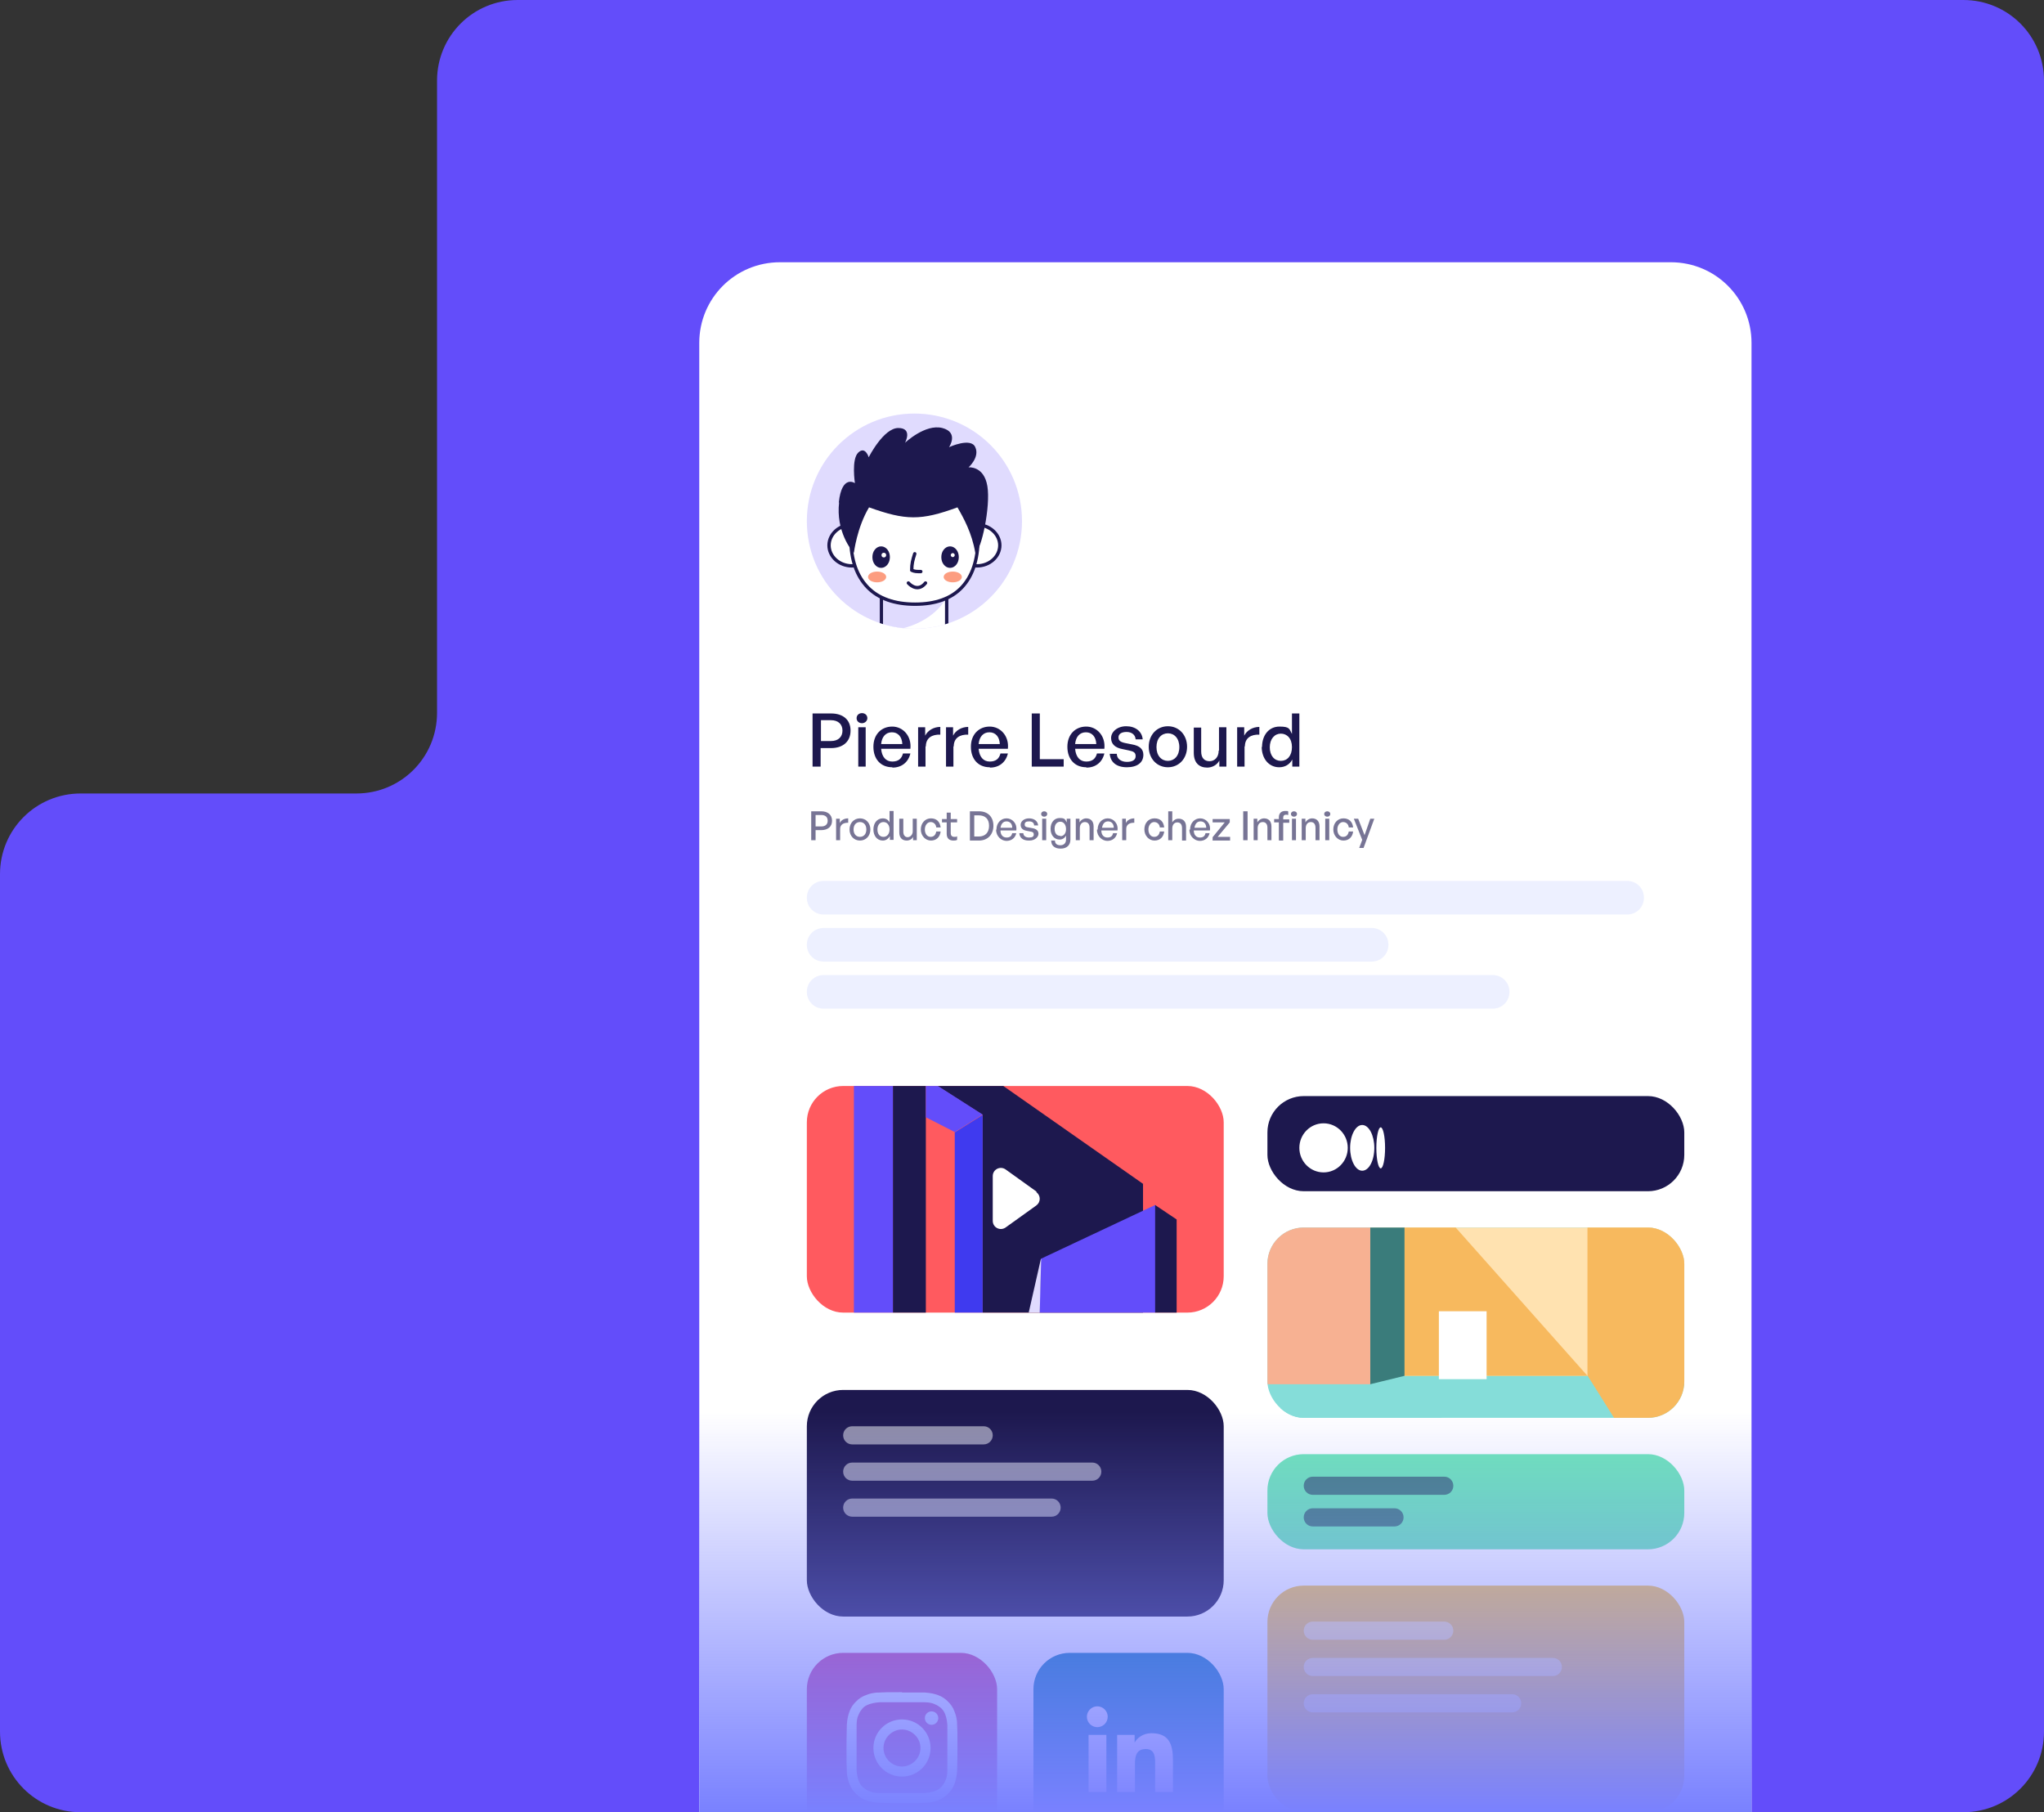 <?xml version="1.0" encoding="UTF-8"?>
<svg xmlns="http://www.w3.org/2000/svg" xmlns:xlink="http://www.w3.org/1999/xlink" version="1.1" viewBox="0 0 608 539">
  <rect x="0" y="0" width="608" height="539" fill="#333333" stroke="none"/>
  <defs>
    <style>
      .cls-1, .cls-2 {
        fill: none;
      }

      .cls-3 {
        fill-rule: evenodd;
      }

      .cls-3, .cls-4 {
        fill: #634dfa;
      }

      .cls-5, .cls-2, .cls-6 {
        stroke-linecap: round;
      }

      .cls-5, .cls-2, .cls-6, .cls-7 {
        stroke: #1d184e;
      }

      .cls-5, .cls-8, .cls-9 {
        fill: #1d184e;
      }

      .cls-10 {
        isolation: isolate;
        opacity: .6;
      }

      .cls-2 {
        stroke-linejoin: round;
      }

      .cls-11 {
        fill: #fc9d80;
      }

      .cls-12 {
        fill: #ffe2b0;
      }

      .cls-6, .cls-13, .cls-7, .cls-14 {
        fill: #fff;
      }

      .cls-13, .cls-9 {
        opacity: .5;
      }

      .cls-15 {
        fill: #6ee7b7;
      }

      .cls-16 {
        clip-path: url(#clippath-1);
      }

      .cls-17 {
        clip-path: url(#clippath-3);
      }

      .cls-18 {
        clip-path: url(#clippath-2);
      }

      .cls-19 {
        fill: #3f3aef;
      }

      .cls-20 {
        fill: #ff5a5f;
      }

      .cls-21 {
        fill: url(#Dégradé_sans_nom);
      }

      .cls-22 {
        fill: #ca3a94;
      }

      .cls-23 {
        fill: #85ddd9;
      }

      .cls-24 {
        fill: #3a7c7b;
      }

      .cls-25 {
        fill: #edf0ff;
      }

      .cls-26 {
        fill: #0075b0;
      }

      .cls-27 {
        fill: #f7b95e;
      }

      .cls-28 {
        fill: #f7b192;
      }

      .cls-29 {
        clip-path: url(#clippath);
      }

      .cls-30 {
        fill: #f6c850;
      }

      .cls-31 {
        fill: #e0dbfe;
      }
    </style>
    <clipPath id="clippath">
      <path class="cls-1" d="M208,102c0-13.3,10.7-24,24-24h265c13.3,0,24,10.7,24,24v437H208V102Z"/>
    </clipPath>
    <clipPath id="clippath-1">
      <path class="cls-1" d="M272,123h0c17.7,0,32,14.3,32,32s-14.3,32-32,32-32-14.3-32-32,14.3-32,32-32Z"/>
    </clipPath>
    <clipPath id="clippath-2">
      <rect class="cls-1" x="240" y="323" width="124" height="67.4" rx="10.8" ry="10.8"/>
    </clipPath>
    <linearGradient id="Dégradé_sans_nom" data-name="Dégradé sans nom" x1="364.5" y1="398" x2="364.5" y2="1" gradientTransform="translate(0 540) scale(1 -1)" gradientUnits="userSpaceOnUse">
      <stop offset=".7" stop-color="#7981ff" stop-opacity="0"/>
      <stop offset="1" stop-color="#7981ff"/>
    </linearGradient>
    <clipPath id="clippath-3">
      <rect class="cls-1" x="377" y="365.1" width="124" height="56.6" rx="10.8" ry="10.8"/>
    </clipPath>
  </defs>
  <!-- Generator: Adobe Illustrator 28.6.0, SVG Export Plug-In . SVG Version: 1.2.0 Build 709)  -->
  <g>
    <g id="Calque_1">
      <path class="cls-3" d="M608,24c0-13.3-10.7-24-24-24H154c-13.3,0-24,10.7-24,24v188c0,13.3-10.7,24-24,24H24c-13.3,0-24,10.7-24,24v255c0,13.3,10.7,24,24,24h560c13.3,0,24-10.7,24-24V24Z"/>
      <g class="cls-29">
        <g>
          <path class="cls-14" d="M208,102c0-13.3,10.7-24,24-24h265c13.3,0,24,10.7,24,24v437H208V102Z"/>
          <g class="cls-16">
            <g>
              <path class="cls-31" d="M272,123h0c17.7,0,32,14.3,32,32h0c0,17.7-14.3,32-32,32h0c-17.7,0-32-14.3-32-32h0c0-17.7,14.3-32,32-32Z"/>
              <path class="cls-6" d="M277.7,164.1h-11.6c-2.2,0-3.9,1.7-3.9,3.9v28.5c0,2.2,1.8,3.9,3.9,3.9h11.6c2.2,0,3.9-1.7,3.9-3.9v-28.5c0-2.2-1.8-3.9-3.9-3.9Z"/>
              <path class="cls-31" d="M262.7,187.5v-11.6h19.5c-1.5,5.9-10.2,11.9-19.5,11.6Z"/>
              <path class="cls-7" d="M260.2,162.2c0,3.3-3,6.1-6.8,6.1s-6.8-2.8-6.8-6.1,3-6.1,6.8-6.1,6.8,2.8,6.8,6.1Z"/>
              <path class="cls-7" d="M283.8,162.2c0,3.3,3,6.1,6.8,6.1s6.8-2.8,6.8-6.1-3-6.1-6.8-6.1-6.8,2.8-6.8,6.1Z"/>
              <path class="cls-6" d="M290.9,160.2c0,6.4-1.7,11.2-4.8,14.5-3.1,3.3-7.8,5-13.9,5s-10.9-1.7-14.1-5c-3.2-3.3-5-8.1-5-14.5s1.8-10.9,5-13.9c3.2-3,7.9-4.5,14.1-4.5s10.8,1.5,13.9,4.5c3.1,3,4.8,7.5,4.8,13.9h0Z"/>
              <path class="cls-2" d="M272.1,164.7c-.6,1.9-.9,2.9-.9,4.9.8.4,1.5.4,2.7.4"/>
              <path class="cls-5" d="M262.1,168.4c.6,0,1.1-.3,1.5-.8.4-.5.6-1.2.6-1.9s-.2-1.4-.6-1.9c-.4-.5-.9-.8-1.5-.8s-1.1.3-1.5.8c-.4.5-.6,1.2-.6,1.9s.2,1.4.6,1.9c.4.5.9.8,1.5.8Z"/>
              <path class="cls-14" d="M262.9,165.8c.4,0,.7-.3.7-.7s-.3-.7-.7-.7-.7.3-.7.7.3.7.7.7Z"/>
              <path class="cls-5" d="M282.6,168.4c.6,0,1.1-.3,1.5-.8.4-.5.6-1.2.6-1.9s-.2-1.4-.6-1.9c-.4-.5-.9-.8-1.5-.8s-1.1.3-1.5.8c-.4.5-.6,1.2-.6,1.9s.2,1.4.6,1.9c.4.5.9.8,1.5.8Z"/>
              <path class="cls-14" d="M283.4,165.7c.3,0,.6-.3.6-.6s-.3-.6-.6-.6-.6.3-.6.6.3.6.6.6Z"/>
              <path class="cls-2" d="M270.2,173.4c.9,1,3.1,2.5,5.1,0"/>
              <path class="cls-11" d="M260.9,173.2c1.5,0,2.7-.7,2.7-1.6s-1.2-1.6-2.7-1.6-2.7.7-2.7,1.6,1.2,1.6,2.7,1.6Z"/>
              <path class="cls-11" d="M283.4,173.2c1.5,0,2.7-.7,2.7-1.6s-1.2-1.6-2.7-1.6-2.7.7-2.7,1.6,1.2,1.6,2.7,1.6Z"/>
              <path class="cls-8" d="M249.6,149.4c-1,8.5,3.6,14.3,4.4,15,0,0,.9-7.5,4.5-13.5,10.9,3.9,15.4,4,26.3,0,1.8,3.1,4.3,7.6,5.3,13.5,1.8-.7,4.6-13.8,3.6-19.8-1-6.1-5.6-5.6-5.6-5.6,0,0,3.4-3,2-6-1.3-3-7.8,0-7.8,0,0,0,3-4.4-2-5.7-5.1-1.3-11.1,4.4-11.1,4.4,0,0,2.4-4.4-2-4.4s-8.8,8.7-8.8,8.7c0,0-1-3.4-3.1-1.4s-1,9.1-1,9.1c0,0-3.9-2.7-4.8,5.8h0Z"/>
            </g>
          </g>
          <path class="cls-8" d="M247.2,222.5h-3.1v5.5h-2.4v-15.8h5.5c3.5,0,5.8,1.8,5.8,5.1s-2.3,5.2-5.8,5.2ZM247.2,214.2h-3v6.2h3c2.1,0,3.4-1.2,3.4-3.1s-1.3-3.1-3.4-3.1ZM258,213.6c0,.8-.7,1.5-1.6,1.5s-1.6-.6-1.6-1.5.7-1.5,1.6-1.5,1.6.6,1.6,1.5ZM257.5,228h-2.2v-11.7h2.2v11.7ZM265.4,228.2c-3.4,0-5.6-2.4-5.6-6.1s2.4-6,5.6-6,5.8,2.8,5.4,6.6h-8.7c.2,2.4,1.4,3.8,3.3,3.8s2.8-.9,3.2-2.4h2.2c-.6,2.6-2.6,4.2-5.3,4.2ZM265.3,217.8c-1.8,0-3,1.3-3.2,3.5h6.3c-.1-2.2-1.3-3.5-3.1-3.5ZM275.3,222v6h-2.2v-11.7h2.1v2.5c.8-1.6,2.6-2.6,4.5-2.6v2.3c-2.5-.1-4.3,1-4.3,3.5ZM283.6,222v6h-2.2v-11.7h2.1v2.5c.8-1.6,2.6-2.6,4.5-2.6v2.3c-2.5-.1-4.3,1-4.3,3.5ZM294.4,228.2c-3.4,0-5.6-2.4-5.6-6.1s2.4-6,5.6-6,5.8,2.8,5.4,6.6h-8.7c.2,2.4,1.4,3.8,3.3,3.8s2.8-.9,3.2-2.4h2.2c-.6,2.6-2.6,4.2-5.3,4.2ZM294.3,217.8c-1.8,0-3,1.3-3.2,3.5h6.3c-.1-2.2-1.3-3.5-3.1-3.5ZM316.5,228h-9.6v-15.8h2.4v13.6h7.1v2.2ZM323.1,228.2c-3.4,0-5.6-2.4-5.6-6.1s2.4-6,5.6-6,5.8,2.8,5.4,6.6h-8.7c.2,2.4,1.4,3.8,3.3,3.8s2.8-.9,3.2-2.4h2.2c-.6,2.6-2.6,4.2-5.3,4.2ZM323,217.8c-1.8,0-3,1.3-3.2,3.5h6.3c-.1-2.2-1.3-3.5-3.1-3.5ZM340.1,224.5c0,2.3-1.8,3.7-4.9,3.7s-4.9-1.5-5.1-4h2.1c0,1.5,1.3,2.4,3,2.4s2.6-.6,2.6-1.7-.6-1.4-2-1.7l-1.9-.4c-2.2-.4-3.4-1.5-3.4-3.3s1.8-3.5,4.5-3.5,4.7,1.5,4.9,3.9h-2.1c-.1-1.4-1.2-2.2-2.7-2.2s-2.4.6-2.4,1.6.6,1.4,2,1.7l2,.4c2.3.4,3.4,1.4,3.4,3.1ZM347.4,228.2c-3.3,0-5.7-2.6-5.7-6.1s2.4-6.1,5.7-6.1,5.7,2.6,5.7,6.1-2.4,6.1-5.7,6.1ZM347.4,226.3c1.9,0,3.4-1.5,3.4-4.1s-1.5-4.1-3.4-4.1-3.4,1.5-3.4,4.1,1.5,4.1,3.4,4.1ZM362.6,223.2v-6.9h2.2v11.7h-2.1v-1.8c-.6,1.2-2,2.1-3.6,2.1-2.4,0-4-1.4-4-4.4v-7.5h2.2v7.1c0,2,1,2.9,2.5,2.9s2.7-1.2,2.7-3.1ZM370.2,222v6h-2.2v-11.7h2.1v2.5c.8-1.6,2.6-2.6,4.5-2.6v2.3c-2.5-.1-4.3,1-4.3,3.5ZM375.4,222.2c0-3.5,2-6.1,5.2-6.1s2.9.8,3.7,2.2v-6.1h2.2v15.8h-2.1v-2.1c-.8,1.5-2.2,2.3-3.9,2.3-3.1,0-5.2-2.6-5.2-6.1ZM377.7,222.2c0,2.6,1.4,4.1,3.3,4.1s3.3-1.5,3.3-4.1-1.5-4-3.3-4-3.3,1.5-3.3,4.1Z"/>
          <path class="cls-25" d="M245,262h239c2.8,0,5,2.2,5,5h0c0,2.8-2.2,5-5,5h-239c-2.8,0-5-2.2-5-5h0c0-2.8,2.2-5,5-5Z"/>
          <path class="cls-25" d="M245,276h163c2.8,0,5,2.2,5,5h0c0,2.8-2.2,5-5,5h-163c-2.8,0-5-2.2-5-5h0c0-2.8,2.2-5,5-5Z"/>
          <path class="cls-25" d="M245,290h199c2.8,0,5,2.2,5,5h0c0,2.8-2.2,5-5,5h-199c-2.8,0-5-2.2-5-5h0c0-2.8,2.2-5,5-5Z"/>
          <g class="cls-18">
            <rect class="cls-20" x="240" y="323" width="124" height="67.4" rx="10.8" ry="10.8"/>
            <g>
              <path class="cls-8" d="M265.6,300l74.4,52.1v60.7h-47.7v-81.2l-16.9-10.8v91.5h-9.8v-112.3Z"/>
              <path class="cls-19" d="M284,336.8l8.3-5.2v81.2s-8.3.5-8.3,0v-76Z"/>
              <path class="cls-4" d="M275.4,332.3l8.6,4.4,8.3-5.2-16.9-10.8v11.5Z"/>
              <path class="cls-4" d="M343.6,358.4l-34,16-.9,37.5h35v-53.5Z"/>
              <path class="cls-31" d="M309.6,374.5l-8.5,37.5h7.6l1-37.5Z"/>
              <path class="cls-4" d="M265.6,300l-11.6,7.2v104.7h11.6v-112Z"/>
              <path class="cls-8" d="M343.6,358.4l6.4,4.3v49.2h-6.4v-53.5Z"/>
            </g>
            <path class="cls-14" d="M308.3,354.4l-9.2-6.6c-1.6-1.1-3.8,0-3.8,2v13.3c0,2,2.2,3.1,3.8,2l9.2-6.6c1.3-1,1.3-2.9,0-3.9Z"/>
          </g>
          <rect class="cls-8" x="240" y="413.4" width="124" height="67.4" rx="10.8" ry="10.8"/>
          <path class="cls-13" d="M253.5,445.7h59.3c1.5,0,2.7,1.2,2.7,2.7h0c0,1.5-1.2,2.7-2.7,2.7h-59.3c-1.5,0-2.7-1.2-2.7-2.7h0c0-1.5,1.2-2.7,2.7-2.7Z"/>
          <path class="cls-13" d="M253.5,435h71.4c1.5,0,2.7,1.2,2.7,2.7h0c0,1.5-1.2,2.7-2.7,2.7h-71.4c-1.5,0-2.7-1.2-2.7-2.7h0c0-1.5,1.2-2.7,2.7-2.7Z"/>
          <path class="cls-13" d="M253.5,424.2h39.1c1.5,0,2.7,1.2,2.7,2.7h0c0,1.5-1.2,2.7-2.7,2.7h-39.1c-1.5,0-2.7-1.2-2.7-2.7h0c0-1.5,1.2-2.7,2.7-2.7Z"/>
          <rect class="cls-22" x="240" y="491.6" width="56.6" height="56.6" rx="10.8" ry="10.8"/>
          <path class="cls-14" d="M268.3,506.3c4.4,0,4.9,0,6.7,0,1.6,0,2.5.3,3.1.6.8.3,1.3.7,1.9,1.2.6.6.9,1.1,1.2,1.9.2.6.5,1.5.6,3.1,0,1.7,0,2.3,0,6.7s0,4.9,0,6.7c0,1.6-.3,2.5-.6,3.1-.3.8-.7,1.3-1.2,1.9-.6.6-1.1.9-1.9,1.2-.6.2-1.5.5-3.1.6-1.7,0-2.3,0-6.7,0s-4.9,0-6.7,0c-1.6,0-2.5-.3-3.1-.6-.8-.3-1.3-.7-1.9-1.2-.6-.6-.9-1.1-1.2-1.9-.2-.6-.5-1.5-.6-3.1,0-1.7,0-2.3,0-6.7s0-4.9,0-6.7c0-1.6.3-2.5.6-3.1.3-.8.7-1.3,1.2-1.9s1.1-.9,1.9-1.2c.6-.2,1.5-.5,3.1-.6,1.7,0,2.3,0,6.7,0ZM268.3,503.3c-4.5,0-5.1,0-6.8.1-1.8,0-3,.4-4,.8-1.1.4-2,1-2.9,1.9-.9.9-1.5,1.8-1.9,2.9-.4,1.1-.7,2.3-.8,4,0,1.8-.1,2.3-.1,6.8s0,5.1.1,6.8c0,1.8.4,3,.8,4,.4,1.1,1,2,1.9,2.9.9.9,1.8,1.5,2.9,1.9,1.1.4,2.3.7,4,.8,1.8,0,2.3.1,6.8.1s5.1,0,6.8-.1c1.8,0,3-.4,4-.8,1.1-.4,2-1,2.9-1.9.9-.9,1.5-1.8,1.9-2.9.4-1.1.7-2.3.8-4,0-1.8.1-2.3.1-6.8s0-5.1-.1-6.8c0-1.8-.4-3-.8-4-.4-1.1-1-2-1.9-2.9-.9-.9-1.8-1.5-2.9-1.9-1.1-.4-2.3-.7-4-.8-1.8,0-2.3,0-6.8,0Z"/>
          <path class="cls-14" d="M268.3,511.4c-4.7,0-8.5,3.8-8.5,8.5s3.8,8.5,8.5,8.5,8.5-3.8,8.5-8.5-3.8-8.5-8.5-8.5ZM268.3,525.4c-3,0-5.5-2.5-5.5-5.5s2.5-5.5,5.5-5.5,5.5,2.5,5.5,5.5-2.5,5.5-5.5,5.5Z"/>
          <path class="cls-14" d="M277.1,513c1.1,0,2-.9,2-2s-.9-2-2-2-2,.9-2,2,.9,2,2,2Z"/>
          <rect class="cls-26" x="307.4" y="491.6" width="56.6" height="56.6" rx="10.8" ry="10.8"/>
          <path class="cls-14" d="M323.8,516h5.3v17h-5.3v-17ZM326.4,507.5c1.7,0,3.1,1.4,3.1,3.1s-1.4,3.1-3.1,3.1-3.1-1.4-3.1-3.1c0-1.7,1.4-3.1,3.1-3.1Z"/>
          <path class="cls-14" d="M332.4,516h5.1v2.3h0c.7-1.3,2.4-2.8,5-2.8,5.4,0,6.4,3.5,6.4,8.1v9.4h-5.3v-8.3c0-2,0-4.5-2.8-4.5s-3.2,2.2-3.2,4.4v8.4h-5.3v-17Z"/>
          <rect class="cls-30" x="377" y="471.6" width="124" height="67.4" rx="10.8" ry="10.8"/>
          <path class="cls-13" d="M390.5,482.3h39.1c1.5,0,2.7,1.2,2.7,2.7h0c0,1.5-1.2,2.7-2.7,2.7h-39.1c-1.5,0-2.7-1.2-2.7-2.7h0c0-1.5,1.2-2.7,2.7-2.7Z"/>
          <path class="cls-13" d="M390.5,493.1h71.4c1.5,0,2.7,1.2,2.7,2.7h0c0,1.5-1.2,2.7-2.7,2.7h-71.4c-1.5,0-2.7-1.2-2.7-2.7h0c0-1.5,1.2-2.7,2.7-2.7Z"/>
          <path class="cls-13" d="M390.5,503.9h59.3c1.5,0,2.7,1.2,2.7,2.7h0c0,1.5-1.2,2.7-2.7,2.7h-59.3c-1.5,0-2.7-1.2-2.7-2.7h0c0-1.5,1.2-2.7,2.7-2.7Z"/>
          <rect class="cls-15" x="377" y="432.5" width="124" height="28.3" rx="10.8" ry="10.8"/>
          <path class="cls-9" d="M390.5,439.2h39.1c1.5,0,2.7,1.2,2.7,2.7h0c0,1.5-1.2,2.7-2.7,2.7h-39.1c-1.5,0-2.7-1.2-2.7-2.7h0c0-1.5,1.2-2.7,2.7-2.7Z"/>
          <path class="cls-9" d="M390.5,448.6h24.3c1.5,0,2.7,1.2,2.7,2.7h0c0,1.5-1.2,2.7-2.7,2.7h-24.3c-1.5,0-2.7-1.2-2.7-2.7h0c0-1.5,1.2-2.7,2.7-2.7Z"/>
        </g>
      </g>
      <path class="cls-21" d="M208,166c0-13.3,10.7-24,24-24h265c13.3,0,24,10.7,24,24v373H208V166Z"/>
      <rect class="cls-8" x="377" y="326" width="124" height="28.3" rx="10.8" ry="10.8"/>
      <path class="cls-14" d="M400.9,341.4c0,4-3.2,7.3-7.2,7.3s-7.2-3.3-7.2-7.3,3.2-7.3,7.2-7.3,7.2,3.3,7.2,7.3ZM408.8,341.4c0,3.8-1.6,6.8-3.6,6.8s-3.6-3.1-3.6-6.8,1.6-6.8,3.6-6.8,3.6,3.1,3.6,6.8M412,341.4c0,3.4-.6,6.1-1.3,6.1s-1.3-2.7-1.3-6.1.6-6.1,1.3-6.1,1.3,2.7,1.3,6.1Z"/>
      <g class="cls-17">
        <rect class="cls-23" x="377" y="365.1" width="124" height="56.6" rx="10.8" ry="10.8"/>
        <g>
          <path class="cls-12" d="M501,335.9h-93.4v73.3h93.4v-73.3Z"/>
          <path class="cls-28" d="M407.6,340.1h-30.7v71.6h30.7v-71.6Z"/>
          <path class="cls-24" d="M417.8,409.2l-10.2,2.5v-71.6l10.2,7.9v61.2Z"/>
          <path class="cls-27" d="M472.2,363.3v45.8l28.8,45.9v-140l-28.8,48.2Z"/>
          <path class="cls-27" d="M417.8,348l54.4,61.2h-54.4v-61.2Z"/>
          <path class="cls-23" d="M407.6,411.7l-30.7,8.2v51.1h124.1v-15.9l-93.4-43.4Z"/>
          <path class="cls-14" d="M442.2,390h-14.2v20.2h14.2v-20.2Z"/>
        </g>
      </g>
      <g class="cls-10">
        <path class="cls-8" d="M242.6,246.9v3h-1.3v-8.6h3c1.9,0,3.2,1,3.2,2.8s-1.3,2.8-3.2,2.8h-1.7ZM242.6,242.4v3.4h1.7c1.2,0,1.9-.6,1.9-1.7s-.7-1.7-1.9-1.7h-1.7Z"/>
        <path class="cls-8" d="M249.9,249.9h-1.2v-6.4h1.1v1.3c.4-.9,1.4-1.4,2.5-1.4v1.3c-1.4,0-2.4.5-2.4,1.9v3.3Z"/>
        <path class="cls-8" d="M252.7,246.7c0-1.9,1.3-3.3,3.1-3.3s3.1,1.4,3.1,3.3-1.3,3.3-3.1,3.3-3.1-1.4-3.1-3.3ZM257.7,246.7c0-1.4-.8-2.2-1.9-2.2s-1.9.8-1.9,2.2.8,2.2,1.9,2.2,1.9-.8,1.9-2.2Z"/>
        <path class="cls-8" d="M262.6,243.4c.9,0,1.6.4,2,1.2v-3.4h1.2v8.6h-1.1v-1.1c-.5.8-1.2,1.3-2.1,1.3-1.7,0-2.8-1.4-2.8-3.3s1.1-3.3,2.8-3.3ZM262.8,248.9c1,0,1.8-.8,1.8-2.2s-.8-2.2-1.8-2.2-1.8.8-1.8,2.2.7,2.2,1.8,2.2Z"/>
        <path class="cls-8" d="M271.5,243.5h1.2v6.4h-1.1v-1c-.3.7-1.1,1.1-1.9,1.1-1.3,0-2.2-.8-2.2-2.4v-4.1h1.2v3.9c0,1.1.6,1.6,1.3,1.6s1.5-.7,1.5-1.7v-3.8Z"/>
        <path class="cls-8" d="M273.9,246.7c0-1.9,1.3-3.3,3-3.3s2.7,1,2.9,2.7h-1.3c-.1-1-.8-1.6-1.7-1.6s-1.7.9-1.7,2.2.7,2.2,1.7,2.2,1.5-.6,1.7-1.6h1.3c-.2,1.7-1.3,2.7-2.9,2.7s-3-1.4-3-3.3Z"/>
        <path class="cls-8" d="M284.7,249.8c-.4.2-.7.2-1.1.2-1.2,0-2-.6-2-2v-3.4h-1.4v-1h1.4v-1.9h1.2v1.9h1.9v1h-1.9v3.1c0,.9.4,1.2,1.1,1.2s.5,0,.8-.2v1.1Z"/>
        <path class="cls-8" d="M288.5,249.9v-8.6h2.7c2.8,0,4.3,1.8,4.3,4.3s-1.6,4.4-4.3,4.4h-2.7ZM289.8,248.8h1.3c2,0,3.1-1.2,3.1-3.2s-1.1-3.1-3.1-3.1h-1.3v6.3Z"/>
        <path class="cls-8" d="M296.4,246.7c0-1.9,1.3-3.3,3-3.3s3.2,1.5,2.9,3.6h-4.7c0,1.3.7,2.1,1.8,2.1s1.5-.5,1.7-1.3h1.2c-.3,1.4-1.4,2.3-2.9,2.3s-3.1-1.3-3.1-3.3ZM297.6,246.2h3.5c0-1.2-.7-1.9-1.7-1.9s-1.6.7-1.8,1.9Z"/>
        <path class="cls-8" d="M306,250c-1.7,0-2.7-.8-2.8-2.2h1.2c0,.8.7,1.3,1.7,1.3s1.4-.3,1.4-.9-.3-.8-1.1-.9l-1-.2c-1.2-.2-1.8-.8-1.8-1.8s1-1.9,2.5-1.9,2.6.8,2.7,2.1h-1.2c0-.8-.6-1.2-1.5-1.2s-1.3.3-1.3.9.3.8,1.1.9l1.1.2c1.3.2,1.9.8,1.9,1.7s-1,2-2.7,2Z"/>
        <path class="cls-8" d="M310.6,242.9c-.5,0-.9-.3-.9-.8s.4-.8.9-.8.9.3.9.8-.4.8-.9.8ZM310,249.9v-6.4h1.2v6.4h-1.2Z"/>
        <path class="cls-8" d="M312.6,250h1.2c0,.9.6,1.4,1.6,1.4s1.7-.6,1.7-1.7v-1.2c-.4.8-1.1,1.2-1.9,1.2-1.6,0-2.7-1.3-2.7-3.2s1.1-3.2,2.7-3.2,1.6.4,2.1,1.3v-1.1h1.1v6.2c0,1.7-1.1,2.7-2.9,2.7s-2.8-.9-2.8-2.3ZM315.4,248.7c1,0,1.7-.8,1.7-2.1s-.7-2.2-1.7-2.2-1.7.8-1.7,2.1.6,2.1,1.7,2.1Z"/>
        <path class="cls-8" d="M321.2,249.9h-1.2v-6.4h1.1v1.1c.4-.7,1.2-1.2,2-1.2,1.3,0,2.2.8,2.2,2.4v4.1h-1.2v-3.7c0-1.1-.5-1.7-1.4-1.7s-1.5.7-1.5,1.8v3.6Z"/>
        <path class="cls-8" d="M326.5,246.7c0-1.9,1.3-3.3,3-3.3s3.2,1.5,2.9,3.6h-4.8c0,1.3.7,2.1,1.8,2.1s1.5-.5,1.7-1.3h1.2c-.3,1.4-1.4,2.3-2.9,2.3s-3.1-1.3-3.1-3.3ZM327.8,246.2h3.5c0-1.2-.7-1.9-1.7-1.9s-1.6.7-1.8,1.9Z"/>
        <path class="cls-8" d="M335,249.9h-1.2v-6.4h1.1v1.3c.4-.9,1.4-1.4,2.5-1.4v1.3c-1.4,0-2.4.5-2.4,1.9v3.3Z"/>
        <path class="cls-8" d="M340.4,246.7c0-1.9,1.2-3.3,3-3.3s2.7,1,2.9,2.7h-1.3c-.1-1-.8-1.6-1.7-1.6s-1.7.9-1.7,2.2.7,2.2,1.7,2.2,1.5-.6,1.7-1.6h1.3c-.2,1.7-1.3,2.7-2.9,2.7s-3-1.4-3-3.3Z"/>
        <path class="cls-8" d="M348.7,249.9h-1.2v-8.6h1.2v3.3c.4-.7,1.1-1.1,1.9-1.1,1.3,0,2.2.8,2.2,2.4v4.1h-1.2v-3.7c0-1.1-.5-1.7-1.4-1.7s-1.5.7-1.5,1.8v3.6Z"/>
        <path class="cls-8" d="M354,246.7c0-1.9,1.3-3.3,3-3.3s3.2,1.5,2.9,3.6h-4.8c0,1.3.7,2.1,1.8,2.1s1.5-.5,1.7-1.3h1.2c-.3,1.4-1.4,2.3-2.9,2.3s-3.1-1.3-3.1-3.3ZM355.3,246.2h3.5c0-1.2-.7-1.9-1.7-1.9s-1.6.7-1.8,1.9Z"/>
        <path class="cls-8" d="M360.7,249.9v-.9l3.6-4.4h-3.6v-1h5.1v1l-3.6,4.3h3.7v1.1h-5.3Z"/>
        <path class="cls-8" d="M369.8,249.9v-8.6h1.3v8.6h-1.3Z"/>
        <path class="cls-8" d="M374.1,249.9h-1.2v-6.4h1.1v1.1c.4-.7,1.2-1.2,2-1.2,1.3,0,2.2.8,2.2,2.4v4.1h-1.2v-3.7c0-1.1-.5-1.7-1.4-1.7s-1.5.7-1.5,1.8v3.6Z"/>
        <path class="cls-8" d="M380.4,249.9v-5.3h-1.4v-1h1.4v-.5c0-1.2.7-1.9,1.9-1.9s.6,0,.9.2v1c-.2,0-.4-.1-.6-.1-.6,0-.9.3-.9.9v.5h1.8v1h-1.8v5.3h-1.2ZM384.9,242.9c-.5,0-.9-.3-.9-.8s.4-.8.9-.8.9.3.9.8-.4.8-.9.8ZM384.3,249.9v-6.4h1.2v6.4h-1.2Z"/>
        <path class="cls-8" d="M388.4,249.9h-1.2v-6.4h1.1v1.1c.4-.7,1.2-1.2,2-1.2,1.3,0,2.2.8,2.2,2.4v4.1h-1.2v-3.7c0-1.1-.5-1.7-1.4-1.7s-1.5.7-1.5,1.8v3.6Z"/>
        <path class="cls-8" d="M394.8,242.9c-.5,0-.9-.3-.9-.8s.4-.8.9-.8.9.3.9.8-.4.8-.9.8ZM394.2,249.9v-6.4h1.2v6.4h-1.2Z"/>
        <path class="cls-8" d="M396.6,246.7c0-1.9,1.3-3.3,3-3.3s2.7,1,2.9,2.7h-1.3c-.1-1-.8-1.6-1.7-1.6s-1.7.9-1.7,2.2.7,2.2,1.7,2.2,1.5-.6,1.7-1.6h1.3c-.2,1.7-1.3,2.7-2.9,2.7s-3-1.4-3-3.3Z"/>
        <path class="cls-8" d="M405.6,252.2h-1.3l.9-2.4-2.5-6.3h1.3l1.9,4.9,1.7-4.9h1.2l-3.2,8.7Z"/>
      </g>
    </g>
  </g>
</svg>